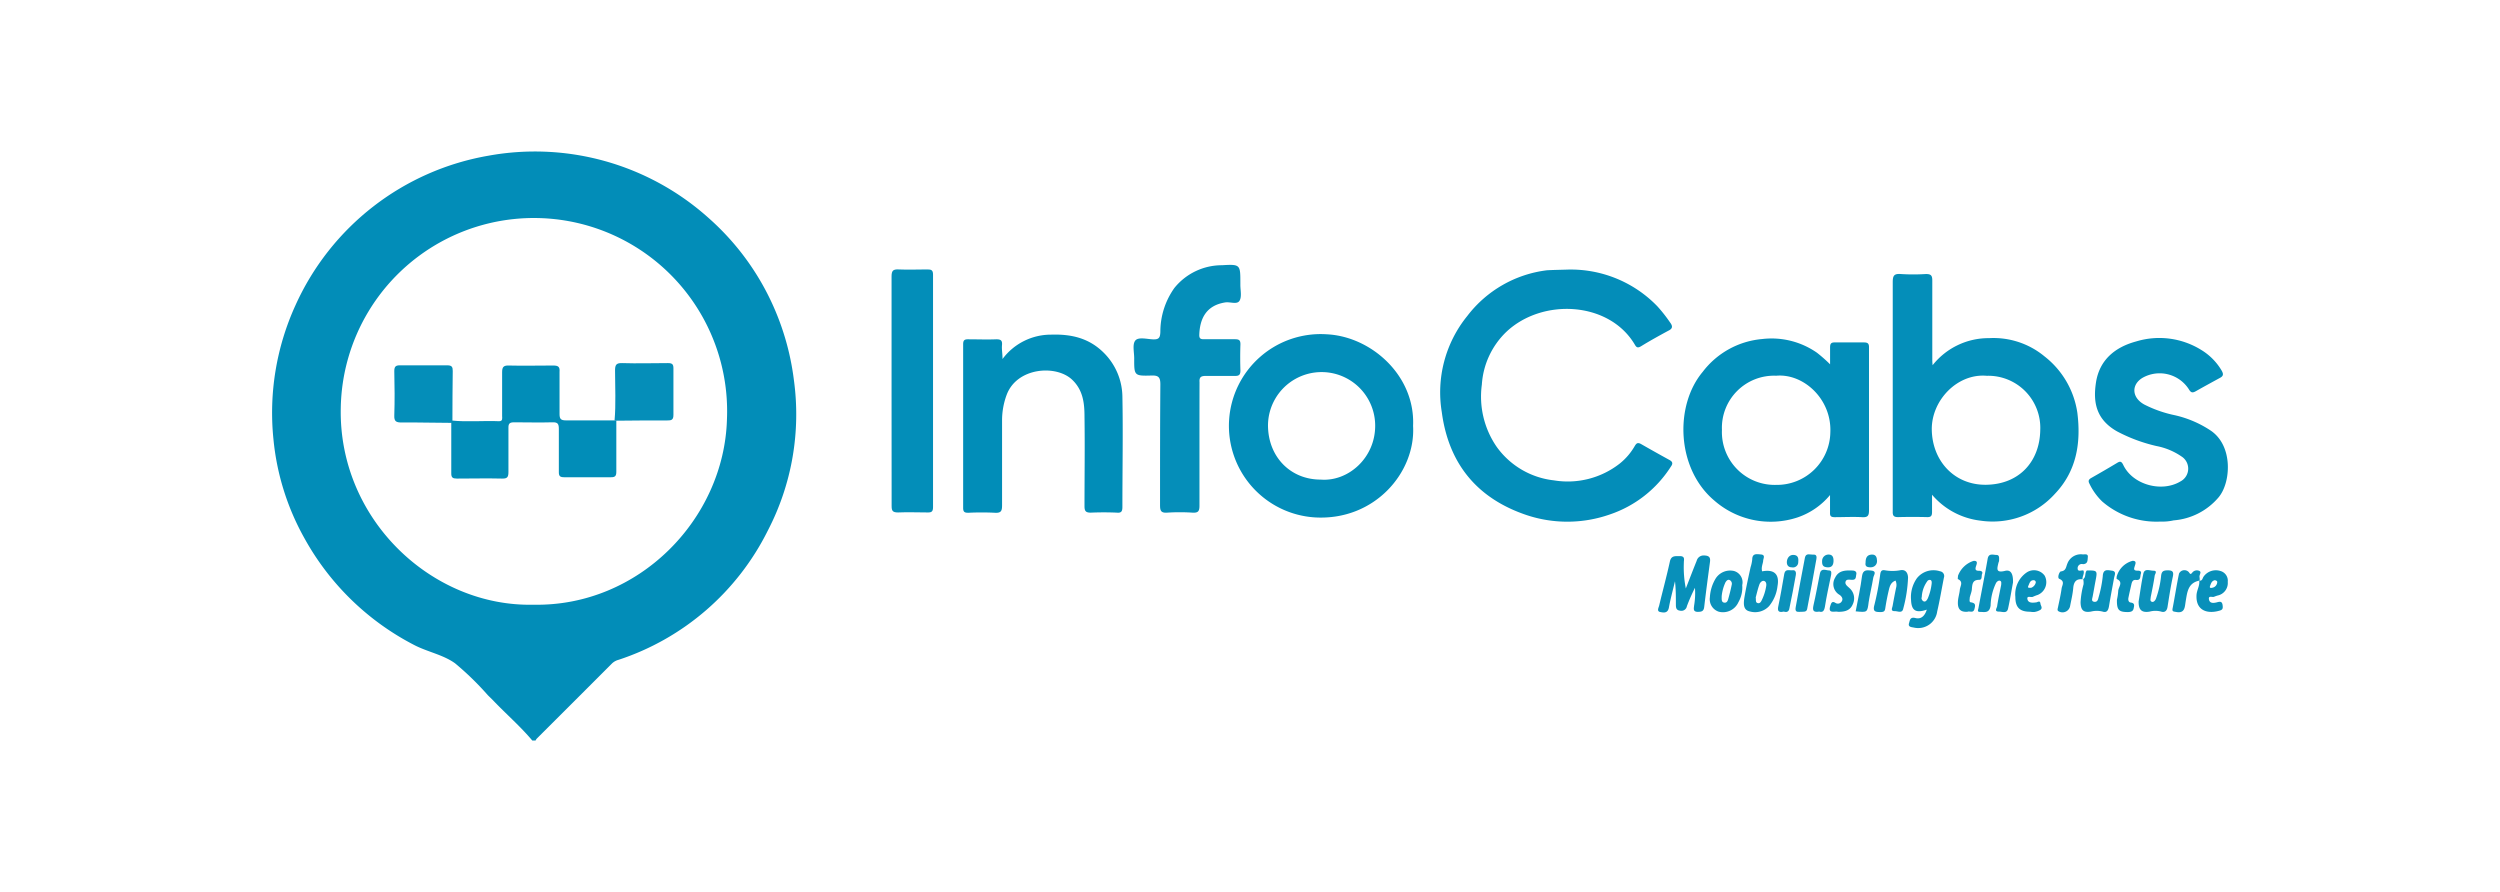 <svg xmlns="http://www.w3.org/2000/svg" id="Layer_1" data-name="Layer 1" viewBox="0 0 391.84 139.84"><defs><style>.cls-1{fill:#028db8;}.cls-2{fill:#048eb9;}.cls-3{fill:#038db9;}.cls-4{fill:#028db9;}.cls-5{fill:#018db8;}.cls-6{fill:#038eb9;}.cls-7{fill:#058eb9;}.cls-8{fill:#0890ba;}.cls-9{fill:#0a91bb;}.cls-10{fill:#0c92bb;}</style></defs><path class="cls-1" d="M83.43,116.07c-1.89-2.25-4.12-4.17-6.14-6.29-.27-.28-.55-.54-.83-.82a45.8,45.8,0,0,0-5.14-5c-1.91-1.37-4.38-1.79-6.49-2.91A41.23,41.23,0,0,1,47.71,84.35a39.4,39.4,0,0,1-4.85-15.5,40.61,40.61,0,0,1,3.45-21A40.81,40.81,0,0,1,76.58,24.4,40.74,40.74,0,0,1,111,34.11a40.33,40.33,0,0,1,9.5,12.37,40.78,40.78,0,0,1,3.93,13.07,39.51,39.51,0,0,1-4.08,23.6,40.14,40.14,0,0,1-23.41,20.27,2.38,2.38,0,0,0-1,.55q-5.9,5.91-11.82,11.81a1.41,1.41,0,0,0-.18.29Zm.18-21.29c16.47.32,29.88-13.37,30.33-29.06A30.28,30.28,0,1,0,53.41,64C53.08,81.42,67.7,95.14,83.61,94.78Z"></path><path class="cls-2" d="M302.82,77.54c0,1,0,1.86,0,2.7,0,.59-.14.83-.78.81q-2.26-.06-4.53,0c-.66,0-.87-.19-.85-.85,0-1.7,0-3.4,0-5.1q0-15.43,0-30.86c0-1,.18-1.37,1.25-1.29a30.63,30.63,0,0,0,3.95,0c.78,0,1,.22,1,1,0,4.09,0,8.19,0,12.29,0,.26,0,.52.05,1A11.18,11.18,0,0,1,311.75,53a12.54,12.54,0,0,1,8.7,2.86,13.7,13.7,0,0,1,5.15,8.87c.58,4.69-.12,9.11-3.53,12.68a13.14,13.14,0,0,1-11.69,4.19A11.74,11.74,0,0,1,302.82,77.54ZM311.4,58.9c-4.61-.41-8.68,3.85-8.62,8.44.07,4.94,3.59,8.74,8.58,8.64,5.16-.1,8.33-3.66,8.42-8.54A8.16,8.16,0,0,0,311.4,58.9Z"></path><path class="cls-3" d="M245.52,42.26A18.86,18.86,0,0,1,259.76,48a23.08,23.08,0,0,1,2,2.54c.48.63.37,1-.28,1.3-1.42.77-2.84,1.55-4.22,2.4-.48.3-.72.3-1-.18-4-6.85-14.56-7.4-20.21-2a12.56,12.56,0,0,0-3.79,8.21A13.88,13.88,0,0,0,234.56,70a12.75,12.75,0,0,0,9,5.29,13.22,13.22,0,0,0,10.32-2.64,9.68,9.68,0,0,0,2.32-2.7c.27-.46.46-.65,1-.36,1.5.86,3,1.7,4.53,2.54.5.29.44.62.16,1a18.26,18.26,0,0,1-9.56,7.5,20.15,20.15,0,0,1-13.06.1c-7.72-2.6-12.21-8-13.29-16.14a19,19,0,0,1,4-15.07,18.53,18.53,0,0,1,12.5-7.16C243.45,42.31,244.48,42.29,245.52,42.26Z"></path><path class="cls-4" d="M286.84,57.1c0-1,0-1.81,0-2.62,0-.58.12-.83.77-.81,1.51,0,3,0,4.53,0,.6,0,.81.17.8.78,0,1.43,0,2.86,0,4.29,0,7.08,0,14.15,0,21.23,0,.86-.19,1.14-1.08,1.09-1.43-.08-2.87,0-4.3,0-.55,0-.76-.15-.73-.72,0-.84,0-1.69,0-2.75a11.36,11.36,0,0,1-5.07,3.5,13.42,13.42,0,0,1-13.07-2.64c-5.94-5-6.25-14.87-1.82-20.16a13.14,13.14,0,0,1,9.31-5.15,12.46,12.46,0,0,1,8.61,2.15A23.64,23.64,0,0,1,286.84,57.1Zm-8.45,1.79a8.17,8.17,0,0,0-8.5,8.5A8.28,8.28,0,0,0,278.4,76a8.38,8.38,0,0,0,8.48-8.23C287.11,62.54,282.66,58.5,278.39,58.89Z"></path><path class="cls-4" d="M221.48,66.76c.42,7.25-6,14.85-15.33,14.34A14.38,14.38,0,1,1,208,52.4C214.9,52.75,221.84,58.84,221.48,66.76ZM207,75.17c4.3.34,8.52-3.37,8.54-8.39a8.4,8.4,0,1,0-16.8-.12C198.75,71.55,202.21,75.17,207,75.17Z"></path><path class="cls-5" d="M157.13,56.27a9.47,9.47,0,0,1,7.62-3.82c3.18-.1,6,.54,8.34,2.93a9.86,9.86,0,0,1,2.83,6.76c.11,5.76,0,11.52,0,17.29,0,.67-.12,1-.88.92-1.35-.06-2.71-.06-4.06,0-.77,0-1-.21-1-1,0-4.68.07-9.36,0-14,0-2.1-.2-4.18-1.93-5.83-2.55-2.42-8.7-1.92-10.28,2.39a11.49,11.49,0,0,0-.71,3.94c0,4.45,0,8.9,0,13.34,0,.86-.13,1.24-1.11,1.18a41.63,41.63,0,0,0-4.18,0c-.59,0-.81-.13-.81-.77q0-12.81,0-25.64c0-.61.19-.79.79-.78,1.47,0,2.95.06,4.42,0,.74,0,.94.22.88.92S157.13,55.37,157.13,56.27Z"></path><path class="cls-6" d="M338.61,81.75a13,13,0,0,1-9.12-3.15,9.62,9.62,0,0,1-2-2.79c-.25-.47-.09-.68.31-.91,1.34-.76,2.67-1.53,4-2.33.49-.3.7-.3,1,.32,1.47,3.08,6,4.34,8.95,2.57a2.26,2.26,0,0,0,.18-3.91A10.39,10.39,0,0,0,338,69.91a25.16,25.16,0,0,1-6.15-2.28c-3.41-1.91-3.78-4.71-3.34-7.65.54-3.57,3-5.57,6.29-6.46A12.46,12.46,0,0,1,345.1,54.9a9.28,9.28,0,0,1,3.11,3.18c.29.51.31.84-.23,1.13-1.28.7-2.57,1.4-3.84,2.12-.49.27-.74.24-1.07-.32a5.44,5.44,0,0,0-7.28-1.78c-1.78,1.09-1.66,3.11.31,4.18a19,19,0,0,0,4.77,1.67,16.84,16.84,0,0,1,5.57,2.37c3.64,2.39,3.24,8.27,1.25,10.55a10.27,10.27,0,0,1-7,3.56A8,8,0,0,1,338.61,81.75Z"></path><path class="cls-7" d="M188,69.65c0,3.21,0,6.42,0,9.63,0,.89-.25,1.12-1.11,1.07a30.63,30.63,0,0,0-3.95,0c-1,.07-1.12-.33-1.12-1.19,0-6.3,0-12.6.05-18.9,0-1.12-.28-1.44-1.4-1.4-2.71.08-2.71,0-2.7-2.68,0-1-.31-2.2.17-2.8s1.82-.23,2.77-.19,1.12-.27,1.16-1.16a11.82,11.82,0,0,1,2.21-6.91,9.58,9.58,0,0,1,7.46-3.55c2.86-.17,2.87-.09,2.87,2.74v.35c0,.84.25,1.87-.14,2.49s-1.46.13-2.23.25c-3,.47-4,2.56-4.07,5.14,0,.65.38.63.83.63,1.59,0,3.18,0,4.77,0,.66,0,.87.18.85.85q-.07,2,0,4.05c0,.68-.23.87-.88.85-1.51,0-3,0-4.53,0-.8,0-1.06.21-1,1C188,63.16,188,66.4,188,69.65Z"></path><path class="cls-6" d="M139.74,61.32c0-6,0-12,0-18,0-.89.24-1.13,1.1-1.09,1.51.07,3,0,4.53,0,.63,0,.87.13.87.82q0,18.21,0,36.42c0,.66-.18.87-.84.85-1.55,0-3.1-.07-4.65,0-.86,0-1-.28-1-1C139.75,73.3,139.74,67.31,139.74,61.32Z"></path><path class="cls-8" d="M264.23,92.23c.62-1.59,1.16-3,1.7-4.33a1.11,1.11,0,0,1,1.07-.84c.95,0,1.13.34,1,1.14-.31,2.32-.62,4.63-.89,6.94-.08.71-.47.75-1,.76-.8,0-.62-.56-.58-1a11.51,11.51,0,0,0,.13-2.77A30.46,30.46,0,0,0,264.4,95a.88.88,0,0,1-1.1.71c-.66-.08-.62-.61-.63-1,0-1.2,0-2.39-.14-3.61-.32,1.37-.7,2.73-.95,4.11-.17.94-.82.83-1.38.71s-.23-.68-.15-1c.55-2.31,1.18-4.6,1.68-6.91.22-1,.9-.82,1.56-.85.88,0,.62.61.63,1A17,17,0,0,0,264.23,92.23Z"></path><path class="cls-8" d="M302,95.55c-1.76.61-2.41.12-2.47-1.53a5.13,5.13,0,0,1,.91-3.38,3.31,3.31,0,0,1,3.63-1.1.75.75,0,0,1,.61,1c-.35,1.76-.64,3.54-1.05,5.29A3,3,0,0,1,300,98.37c-.34-.08-1-.06-.78-.72.13-.41.14-1,1-.78S301.68,96.57,302,95.55Zm-.83-1.9a.61.61,0,0,0,.32.6c.34.14.53-.2.67-.47a8.31,8.31,0,0,0,.61-2.4c0-.19,0-.41-.22-.48a.46.46,0,0,0-.49.22A4.54,4.54,0,0,0,301.21,93.65Z"></path><path class="cls-9" d="M315.51,91.3c-.23,1.22-.46,2.66-.77,4.07-.18.87-.94.48-1.45.49-.77,0-.31-.56-.27-.82.17-1.14.42-2.26.64-3.38,0-.24.08-.5-.15-.62s-.5.09-.65.32a8.62,8.62,0,0,0-.86,3.55c-.18,1.26-.95,1-1.67,1-.48,0-.28-.33-.24-.57.48-2.59,1-5.18,1.45-7.77.17-.92.87-.59,1.38-.59s.4.53.41.87c0,.15-.09.29-.12.44-.18.8-.43,1.54,1,1.2C315.13,89.23,315.55,89.86,315.51,91.3Z"></path><path class="cls-9" d="M276.19,89.55c1.89-.36,2.75.45,2.41,2.31A6,6,0,0,1,277.28,95a3,3,0,0,1-3,.84c-1.06-.21-1-1.17-.9-2,.27-1.65.64-3.29,1-4.94a6,6,0,0,0,.26-1.23c0-1,.77-.81,1.33-.77.8.06.39.63.38,1S276,88.93,276.19,89.55Zm-1,4.1c.05.43-.06.76.28.87s.52-.17.63-.39a7.69,7.69,0,0,0,.73-2.28c.05-.32,0-.68-.32-.79s-.65.25-.75.55C275.5,92.33,275.34,93.07,275.18,93.65Z"></path><path class="cls-10" d="M335.2,94.27c.24-1.43.42-2.91.74-4.36.2-.88,1-.46,1.58-.46.69,0,.23.53.2.76-.17,1.14-.4,2.26-.63,3.39,0,.27-.15.57.15.71s.56-.2.67-.45a14.89,14.89,0,0,0,.82-3.67c.1-.65.35-.78,1-.8.79,0,1,.21.83,1-.34,1.57-.58,3.16-.83,4.74-.1.64-.46.91-1,.73a3.4,3.4,0,0,0-1.79,0C335.66,96.08,335.18,95.57,335.2,94.27Z"></path><path class="cls-9" d="M297.1,91c-.8.29-.94,1-1.09,1.64-.21.89-.38,1.79-.52,2.7-.06.42-.19.57-.64.59-.85,0-1.38,0-1.06-1.13A42,42,0,0,0,294.7,90c.08-.51.24-.69.72-.62a6.67,6.67,0,0,0,2.4,0c.77-.16,1.2.3,1.24,1.13a21.58,21.58,0,0,1-.75,4.87c-.16.83-.89.38-1.34.41-.69,0-.4-.47-.33-.82q.25-1.41.54-2.82A1.66,1.66,0,0,0,297.1,91Z"></path><path class="cls-9" d="M327.09,89.41c1.67,0,1.67,0,1.34,1.7-.15.79-.28,1.58-.43,2.36-.06.33-.27.77.22.85s.61-.3.69-.65a18.86,18.86,0,0,0,.67-3.36c.05-1.2.81-.94,1.42-.87.78.1.43.7.35,1.15-.27,1.47-.55,2.93-.79,4.4-.1.61-.31,1.1-1,.87a3.7,3.7,0,0,0-1.84,0c-1.17.19-1.6-.23-1.62-1.47a13,13,0,0,1,.47-2.82,2.75,2.75,0,0,0-.06-.8C327,90.44,326.71,89.78,327.09,89.41Z"></path><path class="cls-9" d="M273.07,91.71a4.66,4.66,0,0,1-.6,2.68,2.65,2.65,0,0,1-3.06,1.49A2.05,2.05,0,0,1,268,93.62a6.3,6.3,0,0,1,.94-3,2.69,2.69,0,0,1,2.82-1.13A1.85,1.85,0,0,1,273.07,91.71Zm-3.22,1.74c0,.5-.05.92.37,1s.57-.25.65-.55c.22-.76.41-1.54.57-2.32a.64.64,0,0,0-.35-.67c-.29-.13-.51.14-.65.37A6.66,6.66,0,0,0,269.85,93.45Z"></path><path class="cls-8" d="M318.18,95.88c-1.61,0-2.31-.68-2.3-2.32a4.14,4.14,0,0,1,1.74-3.81,2.06,2.06,0,0,1,2.86.49,2.16,2.16,0,0,1-1.08,3,6.83,6.83,0,0,0-.75.29c-.29.17-1-.24-.88.38s.79.58,1.33.51c.26,0,.62-.38.71.16,0,.31.41.68,0,1a2.51,2.51,0,0,1-.95.34A3.27,3.27,0,0,1,318.18,95.88Zm.17-3.75a1.15,1.15,0,0,0,.73-.83.33.33,0,0,0-.36-.36c-.53,0-.63.5-.8.87S318,92.13,318.35,92.13Z"></path><path class="cls-8" d="M344.71,91c.49.09.5-.39.67-.62a2.35,2.35,0,0,1,2.66-.88,1.58,1.58,0,0,1,1.13,1.7,2,2,0,0,1-1.59,2.14,4.93,4.93,0,0,0-.54.19c-.28.14-.92-.25-.82.4s.68.61,1.15.5.93-.31,1,.49c.05.42,0,.64-.42.77-1.87.58-3.75.08-3.68-2.3,0-.85.55-1.57.43-2.41Zm2.47-.07c-.53.09-.64.53-.78.9s.15.34.35.29a.93.93,0,0,0,.77-.86C347.54,91.06,347.37,91,347.18,90.94Z"></path><path class="cls-9" d="M326.41,90.8c-1-.12-1.38.42-1.46,1.37s-.31,1.88-.49,2.82a1.21,1.21,0,0,1-1.69.88c-.37-.14-.28-.37-.22-.64.21-1,.44-2,.58-3,.07-.5.58-1.11-.37-1.51-.34-.14,0-1.13.26-1.16.82-.09.79-.72,1-1.19a2.25,2.25,0,0,1,2.45-1.47c.26,0,.82-.15.77.39s0,1-.6,1.12a.58.58,0,0,1-.23,0,.65.65,0,0,0-.77.66c0,.63.59.26.91.35C326.76,89.89,326.35,90.33,326.41,90.8Z"></path><path class="cls-10" d="M308.41,95.88c-1.09.09-1.55-.37-1.54-1.41,0-.7.24-1.36.3-2s.61-1.26-.28-1.7c-.08,0,0-.35,0-.53a3.85,3.85,0,0,1,2.44-2.33c.7-.05.52.43.41.75-.18.52-.19.83.48.8.34,0,.59.18.45.48s.06.95-.46.94c-1,0-1.07.6-1.14,1.34,0,.49-.25,1-.34,1.45,0,.25-.12.69.14.73.75.11.78.39.59,1.07S308.71,95.73,308.41,95.88Z"></path><path class="cls-8" d="M331.8,94a9,9,0,0,0,.2-1.34c0-.64.89-1.42-.25-1.92,0,0,0-.21,0-.32a3.5,3.5,0,0,1,2.51-2.52c.67,0,.44.47.34.81s-.27.7.31.73c.36,0,.81,0,.63.53-.12.35.05,1-.72.93-.52-.07-.66.27-.75.67-.16.71-.33,1.42-.47,2.13-.06.32,0,.69.36.74.68.09.55.49.46.92s-.38.55-.84.57C332.11,95.94,331.77,95.65,331.8,94Z"></path><path class="cls-10" d="M282,95.9c-.34,0-.68,0-.55-.73.49-2.59.93-5.19,1.45-7.78.16-.78.88-.42,1.37-.46s.48.42.42.72q-.69,3.9-1.44,7.78C283.16,96,282.63,95.86,282,95.9Z"></path><path class="cls-8" d="M288.07,95.89c-.51-.15-1.65.4-1.17-1,.12-.37.25-.73.77-.4a.7.7,0,0,0,1-.24c.25-.39,0-.76-.32-1a1.94,1.94,0,0,1-.72-2.7c.55-1.15,1.6-1.17,2.67-1.13.4,0,.74.16.65.59s0,.89-.68.87c-.36,0-.86-.16-1,.28s.29.71.59,1a2.13,2.13,0,0,1,.55,2.52C290,95.71,289.11,95.91,288.07,95.89Z"></path><path class="cls-10" d="M344.73,91c-1.8.36-1.91,1.81-2.15,3.22-.15.84-.07,2-1.54,1.69-.4-.07-.62-.05-.51-.58.35-1.8.62-3.62,1-5.42a.93.93,0,0,1,1.55-.22c.26.41.33.28.52.07a.91.91,0,0,1,1.15-.26c.36.21-.1.61,0,1a2.17,2.17,0,0,1,0,.57Z"></path><path class="cls-10" d="M285.13,95.86c-.88.14-1.09-.13-.89-1,.38-1.63.67-3.28,1-4.93.18-1,1-.51,1.45-.52s.36.5.28.87c-.33,1.6-.69,3.2-.94,4.82C285.9,95.81,285.67,96,285.13,95.86Z"></path><path class="cls-10" d="M279.56,95.86c-.87.2-1-.16-.82-.92.35-1.65.62-3.31.92-5,.16-.84.82-.49,1.31-.56s.57.39.5.74c-.3,1.74-.64,3.46-1,5.19C280.39,95.92,280,96,279.56,95.86Z"></path><path class="cls-9" d="M290.85,95.82c.36-1.89.77-3.72,1-5.56.15-1,.77-.89,1.41-.84,1,.08.41.73.35,1.12-.21,1.27-.52,2.54-.72,3.81C292.68,96,292.7,96,290.85,95.82Z"></path><path class="cls-10" d="M287.37,88.09c-.05.4-.19.87-.93.83s-.87-.38-.85-1a1,1,0,0,1,1-1C287.21,86.91,287.43,87.33,287.37,88.09Z"></path><path class="cls-10" d="M281.85,88.09a.82.82,0,0,1-1,.83c-.69,0-.84-.52-.77-1s.41-1,1.09-.94S281.9,87.54,281.85,88.09Z"></path><path class="cls-10" d="M292.4,88.21c0-.76.21-1.24.94-1.29s.84.49.86,1-.36,1-1,1S292.31,88.73,292.4,88.21Z"></path><path class="cls-5" d="M96.6,65.94c0,2.66,0,5.33,0,8,0,.65-.18.87-.85.86-2.44,0-4.87,0-7.31,0-.65,0-.86-.16-.85-.83,0-2.24,0-4.48,0-6.72,0-.76-.12-1.09-1-1.06-2,.06-4,0-6,0-.74,0-.92.22-.9.92,0,2.28,0,4.56,0,6.84,0,.76-.12,1.09-1,1.06-2.36-.06-4.72,0-7.08,0-.64,0-.89-.15-.88-.83,0-2.62,0-5.25,0-7.88l.06-.39c2.47.26,5,0,7.42.11.63,0,.49-.47.49-.82,0-2.28,0-4.56,0-6.84,0-.77.17-1.09,1-1.07,2.32.06,4.64,0,7,0,.79,0,1.07.19,1,1,0,2.2,0,4.4,0,6.6,0,.76.2,1,1,1,2.51,0,5,0,7.54,0Z"></path><path class="cls-7" d="M96.6,65.94l-.28,0c.23-2.61.08-5.24.08-7.85,0-.85.14-1.21,1.11-1.18,2.4.08,4.79,0,7.19,0,.65,0,.86.18.85.84,0,2.43,0,4.86,0,7.29,0,.78-.32.87-1,.86C101.93,65.88,99.26,65.92,96.6,65.94Z"></path><path class="cls-2" d="M70.91,65.89l-.06.39c-2.63,0-5.25-.09-7.88-.06-.85,0-1.21-.14-1.17-1.11.08-2.31.05-4.62,0-6.94,0-.73.23-.92.92-.91q3.7,0,7.41,0c.69,0,.84.27.83.89C70.92,60.72,70.92,63.31,70.91,65.89Z"></path></svg>